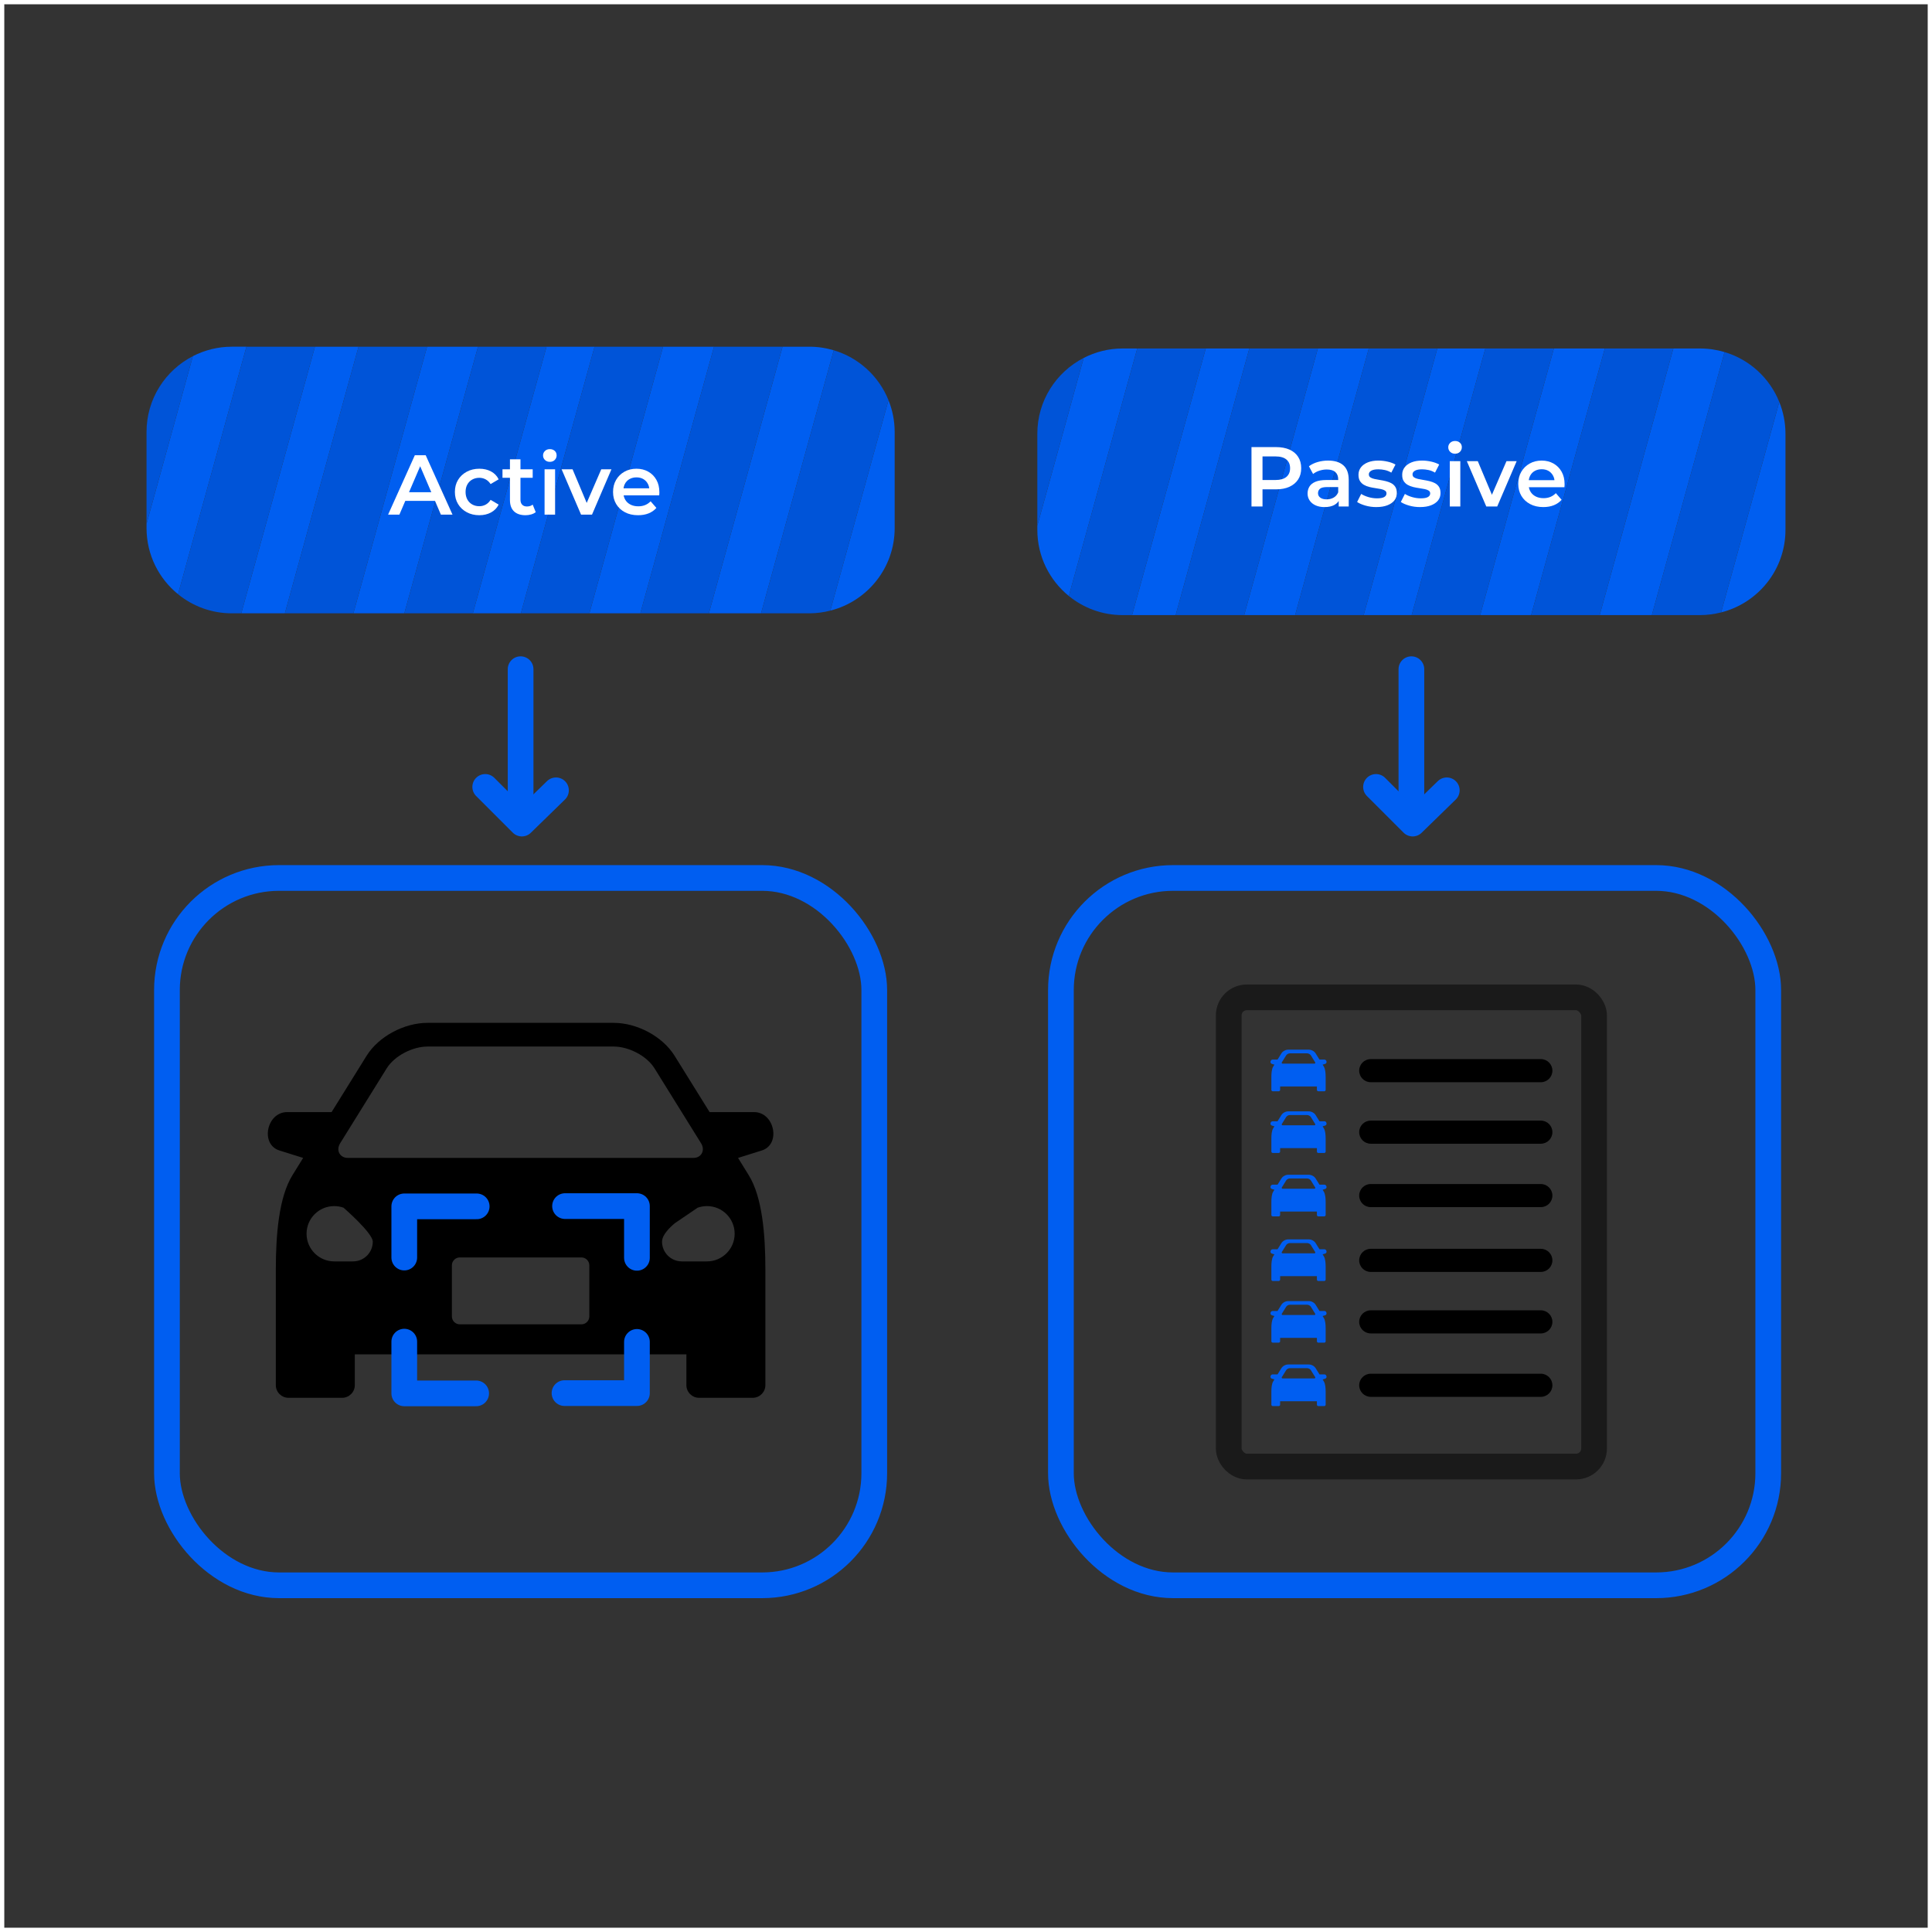 <svg xmlns="http://www.w3.org/2000/svg" id="Layer_2" data-name="Layer 2" viewBox="0 0 450.888 450.888"><rect x="0" y="0" width="450.888" height="450.888" fill="#333333" stroke="none"/><g id="Layer_1-2" data-name="Layer 1"><g><rect x=".5" y=".5" width="449.888" height="449.888" fill="none" stroke="#fff" stroke-miterlimit="10"></rect><g><g><polygon points="335.441 81.33 318.246 143.551 329.454 143.551 346.649 81.33 335.441 81.33" fill="#005ef0"></polygon><path d="M416.691,123.658v-22.435c0-2.625-.521-5.125-1.445-7.42l-13.575,49.122c8.626-2.176,15.02-9.965,15.02-19.267Z" fill="#005ef0"></path><polygon points="281.397 81.33 264.202 143.551 274.374 143.551 291.569 81.33 281.397 81.33" fill="#005ef0"></polygon><polygon points="307.56 81.33 290.365 143.551 302.255 143.551 319.45 81.33 307.56 81.33" fill="#005ef0"></polygon><path d="M396.798,81.33h-6.276l-17.195,62.221h12.18l16.965-61.389c-1.799-.535-3.701-.832-5.673-.832Z" fill="#005ef0"></path><polygon points="362.641 81.33 345.446 143.551 357.335 143.551 374.53 81.33 362.641 81.33" fill="#005ef0"></polygon><path d="M261.983,81.33c-3.273,0-6.353.805-9.076,2.206l-10.816,39.14v.982c0,6.231,2.869,11.788,7.353,15.435l15.963-57.764h-3.423Z" fill="#005ef0"></path><path d="M265.406,81.33l-15.963,57.764c3.422,2.784,7.785,4.458,12.54,4.458h2.219l17.195-62.221h-15.992Z" fill="#0054d8"></path><path d="M242.09,101.223v21.453l10.816-39.14c-6.418,3.3-10.816,9.974-10.816,17.688Z" fill="#0054d8"></path><polygon points="319.45 81.33 302.255 143.551 318.246 143.551 335.441 81.33 319.45 81.33" fill="#0054d8"></polygon><polygon points="291.569 81.33 274.374 143.551 290.365 143.551 307.56 81.33 291.569 81.33" fill="#0054d8"></polygon><polygon points="374.53 81.33 357.335 143.551 373.327 143.551 390.522 81.33 374.53 81.33" fill="#0054d8"></polygon><polygon points="346.649 81.33 329.454 143.551 345.446 143.551 362.641 81.33 346.649 81.33" fill="#0054d8"></polygon><path d="M402.471,82.162l-16.965,61.389h11.291c1.685,0,3.311-.232,4.873-.626l13.575-49.122c-2.248-5.584-6.948-9.909-12.774-11.641Z" fill="#0054d8"></path></g><g><polygon points="127.549 80.914 110.354 143.135 121.561 143.135 138.756 80.914 127.549 80.914" fill="#005ef0"></polygon><path d="M208.798,123.242v-22.435c0-2.625-.521-5.125-1.445-7.42l-13.575,49.122c8.626-2.176,15.02-9.965,15.02-19.267Z" fill="#005ef0"></path><polygon points="73.504 80.914 56.309 143.135 66.481 143.135 83.676 80.914 73.504 80.914" fill="#005ef0"></polygon><polygon points="99.668 80.914 82.473 143.135 94.362 143.135 111.557 80.914 99.668 80.914" fill="#005ef0"></polygon><path d="M188.905,80.914h-6.276l-17.195,62.221h12.18l16.965-61.389c-1.799-.535-3.701-.832-5.673-.832Z" fill="#005ef0"></path><polygon points="154.748 80.914 137.553 143.135 149.442 143.135 166.637 80.914 154.748 80.914" fill="#005ef0"></polygon><path d="M54.09,80.914c-3.273,0-6.353.805-9.076,2.206l-10.816,39.14v.982c0,6.231,2.869,11.788,7.353,15.435l15.963-57.764h-3.423Z" fill="#005ef0"></path><path d="M57.513,80.914l-15.963,57.764c3.422,2.784,7.785,4.458,12.54,4.458h2.219l17.195-62.221h-15.992Z" fill="#0054d8"></path><path d="M34.197,100.807v21.453l10.816-39.14c-6.418,3.3-10.816,9.974-10.816,17.688Z" fill="#0054d8"></path><polygon points="111.557 80.914 94.362 143.135 110.354 143.135 127.549 80.914 111.557 80.914" fill="#0054d8"></polygon><polygon points="83.676 80.914 66.481 143.135 82.473 143.135 99.668 80.914 83.676 80.914" fill="#0054d8"></polygon><polygon points="166.637 80.914 149.442 143.135 165.434 143.135 182.629 80.914 166.637 80.914" fill="#0054d8"></polygon><polygon points="138.756 80.914 121.561 143.135 137.553 143.135 154.748 80.914 138.756 80.914" fill="#0054d8"></polygon><path d="M194.579,81.746l-16.965,61.389h11.291c1.685,0,3.311-.232,4.873-.626l13.575-49.122c-2.248-5.584-6.948-9.909-12.774-11.641Z" fill="#0054d8"></path></g><g><path d="M90.575,120.103l6.238-13.862h2.535l6.258,13.862h-2.713l-5.347-12.496h1.03l-5.366,12.496h-2.634ZM93.446,116.895l.713-2.02h7.466l.693,2.02h-8.872Z" fill="#fff"></path><path d="M111.883,120.242c-1.108,0-2.096-.234-2.96-.703-.865-.468-1.542-1.109-2.03-1.921s-.732-1.746-.732-2.802c0-1.069.244-2.006.732-2.812.488-.805,1.165-1.442,2.03-1.911.864-.469,1.852-.703,2.96-.703,1.017,0,1.921.211,2.713.634.792.422,1.386,1.037,1.782,1.841l-1.881,1.109c-.317-.488-.703-.855-1.158-1.099-.456-.244-.948-.367-1.476-.367-.607,0-1.155.136-1.644.406-.489.271-.871.653-1.148,1.148s-.416,1.079-.416,1.752.139,1.261.416,1.763c.277.502.66.888,1.148,1.158.488.271,1.036.406,1.644.406.528,0,1.02-.122,1.476-.366.455-.244.841-.617,1.158-1.119l1.881,1.109c-.396.792-.99,1.403-1.782,1.832-.792.429-1.697.644-2.713.644Z" fill="#fff"></path><path d="M117.269,111.508v-1.98h7.05v1.98h-7.05ZM122.655,120.242c-1.162,0-2.06-.3-2.693-.901-.634-.601-.951-1.482-.951-2.644v-9.505h2.456v9.426c0,.502.132.891.396,1.169s.634.416,1.109.416c.541,0,.99-.145,1.347-.436l.713,1.763c-.304.238-.667.416-1.09.535-.422.119-.851.178-1.287.178Z" fill="#fff"></path><path d="M128.319,107.785c-.462,0-.842-.145-1.139-.436-.297-.29-.446-.646-.446-1.069,0-.396.149-.739.446-1.03.297-.29.676-.435,1.139-.435.462,0,.842.136,1.139.406s.445.617.445,1.04-.145.782-.435,1.079c-.29.297-.673.446-1.148.446ZM127.091,120.103v-10.575h2.456v10.575h-2.456Z" fill="#fff"></path><path d="M135.606,120.103l-4.535-10.575h2.555l3.921,9.327h-1.268l4.04-9.327h2.377l-4.535,10.575h-2.555Z" fill="#fff"></path><path d="M148.914,120.242c-1.176,0-2.202-.234-3.08-.703-.878-.468-1.558-1.109-2.04-1.921-.482-.812-.723-1.746-.723-2.802,0-1.056.234-1.99.703-2.802.468-.812,1.116-1.452,1.941-1.921.825-.469,1.766-.703,2.822-.703,1.03,0,1.947.228,2.752.683.805.456,1.439,1.093,1.901,1.911.462.818.693,1.789.693,2.911,0,.092-.003.207-.01.346-.007.139-.017.261-.03.367h-8.812v-1.644h7.506l-.99.515c.013-.594-.109-1.125-.367-1.594-.257-.468-.611-.832-1.059-1.089-.449-.257-.978-.386-1.585-.386-.594,0-1.125.128-1.594.386-.469.258-.829.624-1.079,1.099-.251.476-.377,1.023-.377,1.644v.396c0,.634.142,1.195.426,1.683.284.489.69.868,1.218,1.139.527.271,1.142.406,1.841.406.594,0,1.129-.099,1.604-.297.476-.198.897-.488,1.268-.871l1.347,1.544c-.489.555-1.093.977-1.812,1.268s-1.541.435-2.465.435Z" fill="#fff"></path></g><g><path d="M292.07,118.203v-13.862h5.703c1.228,0,2.281.195,3.159.585.878.39,1.554.954,2.029,1.693.476.74.713,1.624.713,2.654,0,1.017-.237,1.891-.713,2.624-.475.732-1.151,1.3-2.029,1.703-.878.403-1.931.604-3.159.604h-4.257l1.128-1.188v5.189h-2.574ZM294.644,113.292l-1.128-1.268h4.139c1.135,0,1.99-.241,2.564-.723s.861-1.159.861-2.03c0-.872-.287-1.548-.861-2.03s-1.43-.723-2.564-.723h-4.139l1.128-1.268v8.04Z" fill="#fff"></path><path d="M309.101,118.342c-.792,0-1.485-.136-2.08-.406-.594-.27-1.053-.646-1.377-1.128s-.485-1.026-.485-1.634c0-.594.142-1.129.426-1.604.284-.476.749-.852,1.397-1.129.646-.277,1.505-.416,2.574-.416h3.069v1.644h-2.891c-.832,0-1.396.135-1.693.406-.297.271-.446.611-.446,1.02,0,.435.178.786.535,1.049.356.264.852.396,1.485.396.607,0,1.151-.139,1.634-.415.481-.277.835-.686,1.06-1.228l.396,1.485c-.237.621-.66,1.103-1.267,1.445-.607.344-1.386.515-2.336.515ZM312.428,118.203v-2.159l-.119-.435v-3.743c0-.726-.222-1.29-.664-1.693-.443-.402-1.113-.604-2.01-.604-.581,0-1.155.093-1.723.277-.568.185-1.057.442-1.466.772l-.97-1.802c.581-.435,1.26-.766,2.04-.99.779-.224,1.59-.336,2.436-.336,1.544,0,2.733.37,3.565,1.109.832.74,1.247,1.875,1.247,3.406v6.198h-2.336Z" fill="#fff"></path><path d="M321.22,118.342c-.898,0-1.75-.116-2.555-.347-.806-.231-1.453-.511-1.941-.842l.951-1.881c.476.304,1.043.551,1.703.742.66.192,1.327.288,2,.288.766,0,1.323-.102,1.673-.307.35-.205.525-.485.525-.842,0-.29-.119-.511-.356-.663-.238-.152-.548-.268-.931-.347-.383-.079-.809-.152-1.277-.218-.469-.066-.938-.155-1.406-.268-.469-.112-.894-.277-1.277-.495s-.693-.511-.931-.881c-.237-.37-.356-.865-.356-1.485,0-.66.191-1.238.574-1.733s.921-.881,1.614-1.159c.693-.277,1.515-.415,2.465-.415.7,0,1.415.083,2.149.248.732.165,1.343.393,1.831.683l-.97,1.881c-.489-.29-.99-.492-1.505-.604-.515-.112-1.023-.169-1.525-.169-.739,0-1.294.109-1.663.327-.37.218-.555.498-.555.842,0,.317.119.555.356.713s.548.281.931.366c.383.086.809.166,1.277.238.469.073.934.165,1.397.277.462.112.888.271,1.277.475.389.205.703.492.94.861.237.37.356.852.356,1.446,0,.673-.195,1.251-.584,1.733-.39.482-.938.858-1.644,1.128-.707.271-1.554.406-2.544.406Z" fill="#fff"></path><path d="M331.419,118.342c-.898,0-1.75-.116-2.555-.347-.806-.231-1.452-.511-1.94-.842l.95-1.881c.476.304,1.043.551,1.703.742.66.192,1.327.288,2,.288.766,0,1.324-.102,1.674-.307.35-.205.524-.485.524-.842,0-.29-.119-.511-.356-.663-.237-.152-.548-.268-.931-.347s-.809-.152-1.277-.218-.938-.155-1.406-.268c-.469-.112-.894-.277-1.277-.495-.383-.218-.693-.511-.931-.881-.237-.37-.356-.865-.356-1.485,0-.66.191-1.238.574-1.733s.921-.881,1.614-1.159c.693-.277,1.515-.415,2.466-.415.699,0,1.415.083,2.148.248.732.165,1.343.393,1.832.683l-.971,1.881c-.488-.29-.99-.492-1.505-.604s-1.023-.169-1.525-.169c-.74,0-1.294.109-1.664.327-.37.218-.555.498-.555.842,0,.317.119.555.356.713.238.158.548.281.931.366.383.086.809.166,1.277.238.469.073.934.165,1.397.277.462.112.888.271,1.277.475.389.205.703.492.94.861.238.37.356.852.356,1.446,0,.673-.195,1.251-.584,1.733-.39.482-.938.858-1.644,1.128-.707.271-1.555.406-2.545.406Z" fill="#fff"></path><path d="M339.578,105.886c-.462,0-.842-.145-1.139-.436-.297-.29-.446-.646-.446-1.069,0-.396.149-.739.446-1.03.297-.29.676-.435,1.139-.435.462,0,.842.136,1.139.406s.445.617.445,1.04-.145.782-.435,1.079c-.29.297-.673.446-1.148.446ZM338.35,118.203v-10.575h2.456v10.575h-2.456Z" fill="#fff"></path><path d="M346.865,118.203l-4.535-10.575h2.555l3.921,9.327h-1.268l4.04-9.327h2.377l-4.535,10.575h-2.555Z" fill="#fff"></path><path d="M360.173,118.342c-1.176,0-2.202-.234-3.08-.703-.878-.468-1.558-1.109-2.04-1.921-.482-.812-.723-1.746-.723-2.802,0-1.056.234-1.99.703-2.802.468-.812,1.116-1.452,1.941-1.921.825-.469,1.766-.703,2.822-.703,1.03,0,1.947.228,2.752.683.805.456,1.439,1.093,1.901,1.911.462.818.693,1.789.693,2.911,0,.092-.003.207-.01.346-.007.139-.017.261-.03.367h-8.812v-1.644h7.506l-.99.515c.013-.594-.109-1.125-.367-1.594-.257-.468-.611-.832-1.059-1.089-.449-.257-.978-.386-1.585-.386-.594,0-1.125.128-1.594.386-.469.258-.829.624-1.079,1.099-.251.476-.377,1.023-.377,1.644v.396c0,.634.142,1.195.426,1.683.284.489.69.868,1.218,1.139.527.271,1.142.406,1.841.406.594,0,1.129-.099,1.604-.297.476-.198.897-.488,1.268-.871l1.347,1.544c-.489.555-1.093.977-1.812,1.268s-1.541.435-2.465.435Z" fill="#fff"></path></g><line x1="121.498" y1="156.175" x2="121.498" y2="190.968" fill="none" stroke="#005ef1" stroke-linecap="round" stroke-linejoin="round" stroke-width="6"></line><line x1="329.39" y1="156.175" x2="329.39" y2="190.968" fill="none" stroke="#005ef1" stroke-linecap="round" stroke-linejoin="round" stroke-width="6"></line><rect x="247.596" y="204.9" width="165.074" height="165.074" rx="26.162" ry="26.162" fill="none" stroke="#005ef1" stroke-linecap="round" stroke-miterlimit="10" stroke-width="6"></rect><rect x="38.961" y="204.9" width="165.074" height="165.074" rx="26.162" ry="26.162" fill="none" stroke="#005ef1" stroke-linecap="round" stroke-miterlimit="10" stroke-width="6"></rect><path d="M107.304,293.459h28.388c1.014,0,1.843.83,1.843,1.843v11.927c0,1.014-.829,1.843-1.843,1.843h-28.388c-1.014,0-1.843-.83-1.843-1.843v-11.927c0-1.014.83-1.843,1.843-1.843h0ZM82.806,316.078h77.384v7.189c0,1.623,1.327,2.95,2.95,2.95h12.535c1.622,0,2.949-1.327,2.949-2.95v-26.986c0-8.148-.719-16.922-3.89-22.028l-2.488-4.019,5.53-1.733c4.553-1.419,2.986-8.959-1.788-8.959h-10.378l-8.148-13.106c-2.839-4.59-8.83-7.723-14.23-7.723h-43.467c-5.401,0-11.392,3.134-14.231,7.723l-8.148,13.106h-10.378c-4.774,0-6.341,7.539-1.788,8.959l5.53,1.733-2.489,4.019c-3.171,5.106-3.889,13.88-3.889,22.028v26.986c0,1.623,1.327,2.95,2.95,2.95h12.535c1.622,0,2.95-1.327,2.95-2.95v-7.189ZM161.812,270.233h-80.628c-1.88,0-2.82-1.77-1.806-3.41l10.857-17.475c1.844-2.968,6.065-5.106,9.53-5.106h43.467c3.466,0,7.687,2.138,9.53,5.106l10.857,17.475c1.014,1.64.074,3.41-1.806,3.41h0ZM80.17,281.847s6.83,5.917,6.83,7.927c0,2.543-2.046,4.608-4.608,4.608h-4.396c-3.558,0-6.452-2.894-6.452-6.452,0-3.576,2.894-6.452,6.452-6.452.774,0,1.493.129,2.175.369h0ZM162.826,281.847c.682-.239,1.401-.369,2.175-.369,3.558,0,6.452,2.876,6.452,6.452,0,3.558-2.894,6.452-6.452,6.452h-5.888c-2.544,0-4.609-2.065-4.609-4.608,0-2.009,3.06-4.351,3.06-4.351l5.262-3.576Z" fill-rule="evenodd"></path><g><polyline points="111.25 281.539 94.348 281.539 94.348 293.488" fill="none" stroke="#005ef1" stroke-linecap="round" stroke-linejoin="round" stroke-width="6"></polyline><polyline points="148.647 293.55 148.647 281.478 131.868 281.478" fill="none" stroke="#005ef1" stroke-linecap="round" stroke-linejoin="round" stroke-width="6"></polyline><polyline points="131.745 325.122 148.647 325.122 148.647 313.172" fill="none" stroke="#005ef1" stroke-linecap="round" stroke-linejoin="round" stroke-width="6"></polyline><polyline points="94.348 313.111 94.348 325.183 111.127 325.183" fill="none" stroke="#005ef1" stroke-linecap="round" stroke-linejoin="round" stroke-width="6"></polyline></g><g><path d="M319.902,252.567h39.697c1.489,0,2.697-1.207,2.697-2.697s-1.208-2.697-2.697-2.697h-39.697c-1.489,0-2.697,1.207-2.697,2.697s1.207,2.697,2.697,2.697Z"></path><path d="M319.902,266.92h39.697c1.489,0,2.697-1.207,2.697-2.696,0-1.49-1.208-2.697-2.697-2.697h-39.697c-1.489,0-2.697,1.207-2.697,2.697,0,1.489,1.207,2.696,2.697,2.696Z"></path><path d="M319.902,281.72h39.697c1.489,0,2.697-1.208,2.697-2.697s-1.208-2.697-2.697-2.697h-39.697c-1.489,0-2.697,1.208-2.697,2.697s1.207,2.697,2.697,2.697Z"></path><path d="M298.751,253.556h8.585v.797c0,.18.147.327.327.327h1.391c.18,0,.327-.147.327-.327v-2.994c0-.904-.08-1.877-.431-2.444l-.276-.446.614-.192c.505-.158.331-.994-.198-.994h-1.151l-.904-1.454c-.315-.509-.98-.857-1.579-.857h-4.822c-.599,0-1.264.348-1.579.857l-.904,1.454h-1.151c-.53,0-.704.836-.198.994l.614.192-.276.446c-.352.567-.431,1.54-.431,2.444v2.994c0,.18.147.327.327.327h1.391c.18,0,.327-.147.327-.327v-.797ZM306.761,248.227h-7.435c-.173,0-.26-.163-.167-.315l1.001-1.611c.17-.274.559-.471.879-.471h4.008c.32,0,.709.197.879.471l1.001,1.611c.093.151.007.315-.167.315h0Z" fill="#005ef1" fill-rule="evenodd"></path><path d="M298.751,267.952h8.585v.797c0,.18.147.327.327.327h1.391c.18,0,.327-.147.327-.327v-2.994c0-.904-.08-1.877-.431-2.444l-.276-.446.614-.192c.505-.158.331-.994-.198-.994h-1.151l-.904-1.454c-.315-.509-.98-.857-1.579-.857h-4.822c-.599,0-1.264.348-1.579.857l-.904,1.454h-1.151c-.53,0-.704.836-.198.994l.614.192-.276.446c-.352.567-.431,1.54-.431,2.444v2.994c0,.18.147.327.327.327h1.391c.18,0,.327-.147.327-.327v-.797ZM306.761,262.623h-7.435c-.173,0-.26-.163-.167-.315l1.001-1.611c.17-.274.559-.471.879-.471h4.008c.32,0,.709.197.879.471l1.001,1.611c.093.151.007.315-.167.315h0Z" fill="#005ef1" fill-rule="evenodd"></path><path d="M298.751,282.752h8.585v.797c0,.18.147.327.327.327h1.391c.18,0,.327-.147.327-.327v-2.994c0-.904-.08-1.877-.431-2.444l-.276-.446.614-.192c.505-.158.331-.994-.198-.994h-1.151l-.904-1.454c-.315-.509-.98-.857-1.579-.857h-4.822c-.599,0-1.264.348-1.579.857l-.904,1.454h-1.151c-.53,0-.704.836-.198.994l.614.192-.276.446c-.352.567-.431,1.54-.431,2.444v2.994c0,.18.147.327.327.327h1.391c.18,0,.327-.147.327-.327v-.797ZM306.761,277.422h-7.435c-.173,0-.26-.163-.167-.315l1.001-1.611c.17-.274.559-.471.879-.471h4.008c.32,0,.709.197.879.471l1.001,1.611c.093.151.007.315-.167.315h0Z" fill="#005ef1" fill-rule="evenodd"></path></g><g><path d="M319.902,296.84h39.697c1.489,0,2.697-1.207,2.697-2.697s-1.208-2.697-2.697-2.697h-39.697c-1.489,0-2.697,1.207-2.697,2.697s1.207,2.697,2.697,2.697Z"></path><path d="M319.902,311.193h39.697c1.489,0,2.697-1.207,2.697-2.696,0-1.49-1.208-2.697-2.697-2.697h-39.697c-1.489,0-2.697,1.207-2.697,2.697,0,1.489,1.207,2.696,2.697,2.696Z"></path><path d="M319.902,325.993h39.697c1.489,0,2.697-1.208,2.697-2.697s-1.208-2.697-2.697-2.697h-39.697c-1.489,0-2.697,1.208-2.697,2.697s1.207,2.697,2.697,2.697Z"></path><path d="M298.751,297.83h8.585v.797c0,.18.147.327.327.327h1.391c.18,0,.327-.147.327-.327v-2.994c0-.904-.08-1.877-.431-2.444l-.276-.446.614-.192c.505-.158.331-.994-.198-.994h-1.151l-.904-1.454c-.315-.509-.98-.857-1.579-.857h-4.822c-.599,0-1.264.348-1.579.857l-.904,1.454h-1.151c-.53,0-.704.836-.198.994l.614.192-.276.446c-.352.567-.431,1.54-.431,2.444v2.994c0,.18.147.327.327.327h1.391c.18,0,.327-.147.327-.327v-.797ZM306.761,292.5h-7.435c-.173,0-.26-.163-.167-.315l1.001-1.611c.17-.274.559-.471.879-.471h4.008c.32,0,.709.197.879.471l1.001,1.611c.093.151.007.315-.167.315h0Z" fill="#005ef1" fill-rule="evenodd"></path><path d="M298.751,312.225h8.585v.797c0,.18.147.327.327.327h1.391c.18,0,.327-.147.327-.327v-2.994c0-.904-.08-1.877-.431-2.444l-.276-.446.614-.192c.505-.158.331-.994-.198-.994h-1.151l-.904-1.454c-.315-.509-.98-.857-1.579-.857h-4.822c-.599,0-1.264.348-1.579.857l-.904,1.454h-1.151c-.53,0-.704.836-.198.994l.614.192-.276.446c-.352.567-.431,1.54-.431,2.444v2.994c0,.18.147.327.327.327h1.391c.18,0,.327-.147.327-.327v-.797ZM306.761,306.896h-7.435c-.173,0-.26-.163-.167-.315l1.001-1.611c.17-.274.559-.471.879-.471h4.008c.32,0,.709.197.879.471l1.001,1.611c.093.151.007.315-.167.315h0Z" fill="#005ef1" fill-rule="evenodd"></path><path d="M298.751,327.025h8.585v.797c0,.18.147.327.327.327h1.391c.18,0,.327-.147.327-.327v-2.994c0-.904-.08-1.877-.431-2.444l-.276-.446.614-.192c.505-.158.331-.994-.198-.994h-1.151l-.904-1.454c-.315-.509-.98-.857-1.579-.857h-4.822c-.599,0-1.264.348-1.579.857l-.904,1.454h-1.151c-.53,0-.704.836-.198.994l.614.192-.276.446c-.352.567-.431,1.54-.431,2.444v2.994c0,.18.147.327.327.327h1.391c.18,0,.327-.147.327-.327v-.797ZM306.761,321.695h-7.435c-.173,0-.26-.163-.167-.315l1.001-1.611c.17-.274.559-.471.879-.471h4.008c.32,0,.709.197.879.471l1.001,1.611c.093.151.007.315-.167.315h0Z" fill="#005ef1" fill-rule="evenodd"></path></g><polyline points="113.24 183.651 121.793 192.204 129.756 184.445" fill="none" stroke="#005ef1" stroke-linecap="round" stroke-linejoin="round" stroke-width="6"></polyline><polyline points="321.132 183.651 329.685 192.204 337.649 184.445" fill="none" stroke="#005ef1" stroke-linecap="round" stroke-linejoin="round" stroke-width="6"></polyline><rect x="286.757" y="232.764" width="85.267" height="109.499" rx="4.214" ry="4.214" fill="none" stroke="#1a1a1a" stroke-linecap="round" stroke-linejoin="round" stroke-width="6"></rect></g></g></g></svg>